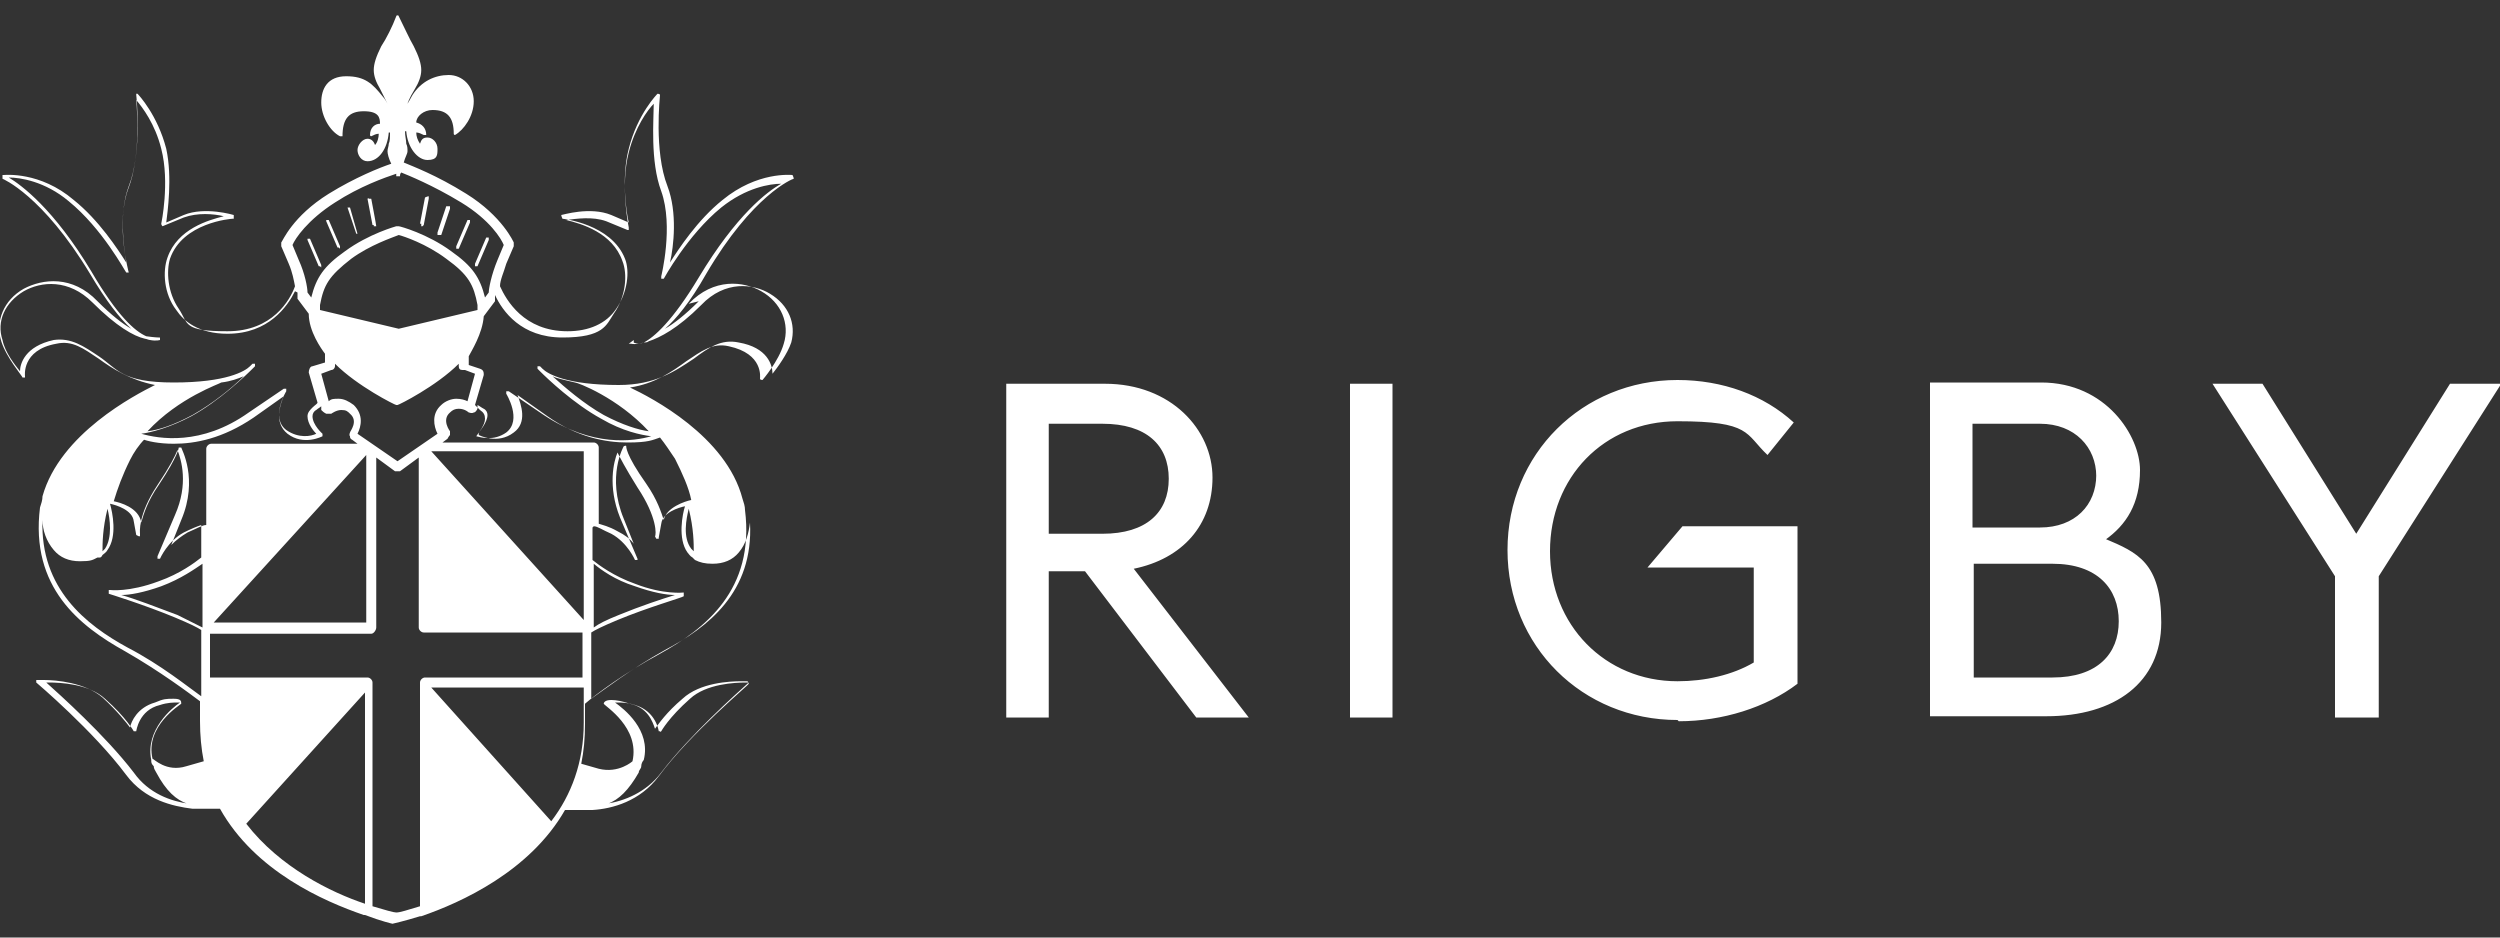 <?xml version="1.0" encoding="UTF-8"?>
<svg id="Layer_1" xmlns="http://www.w3.org/2000/svg" version="1.1" viewBox="0 0 200 75">
  <rect x="0" y="0" width="200" height="75" fill="#333333" stroke="none"/>
  <!-- Generator: Adobe Illustrator 29.5.1, SVG Export Plug-In . SVG Version: 2.1.0 Build 141)  -->
  <defs>
    <style>
      .st0 {
        fill: #fff;
      }
    </style>
  </defs>
  <path class="st0" d="M25.7,21.4v-.2c0,0-.9-2.1-.9-2.1h-.2c0,0,0,.1,0,.1l.9,2.1h.1c0,0,0,0,0,0ZM27.2,19.9v-.2c0,0-.9-2.1-.9-2.1h-.2c0,0,0,.1,0,.1l.9,2.1h.1c0,0,0,0,0,0ZM28.6,18.9v-.2c0,0-.6-2.1-.6-2.1h-.2c0,0,0,0,0,0l.7,2.1h.1c0,0,0,0,0,0ZM30,18.1h.1c0-.1-.4-2.2-.4-2.2h-.2c0-.1-.1,0-.1,0l.4,2.1h.1c0,.1,0,.1,0,.1ZM33.9,18l.4-2.1v-.2c-.1,0-.3.1-.3.1l-.4,2.1h.1c0,.1,0,.2,0,.2h.1ZM35.3,18.8l.7-2.1v-.2c0,0-.3,0-.3,0l-.7,2.1v.2c0,0,.1,0,.1,0h.1ZM36.7,19.9l.9-2.1v-.2c0,0-.2,0-.2,0l-.9,2.1v.2c0,0,.1,0,.1,0h.1ZM38.2,21.3l.9-2.1v-.2c0,0-.2,0-.2,0l-.9,2.1v.2c0,0,.1,0,.1,0h.1ZM50.7,27.2v.2c0,0,.3.2.8,0,.1,0,.3,0,.4-.1.9-.3,2.3-1,4.2-2.9,1.9-2,4.2-1.7,5.5-.9,1.5.9,2.1,2.4,1.7,3.9-.3.9-1.1,2-1.5,2.5,0-.7-.4-2.1-2.7-2.5-1.4-.3-2.4.4-3.6,1.3-1.5,1-3.1,2.1-6,2.1-4.2,0-5.7-.9-6.1-1.3-.1-.1-.2-.2-.2-.2h-.2s0,.2,0,.2c0,0,0,0,.2.2.6.6,2.7,2.6,4.9,3.8,1.7,1,3.2,1.3,4,1.4h0c-1.4.4-4.7.9-8.6-1.7l-2.8-1.9h-.2s0,.2,0,.2c0,0,1.3,2.1,0,3.1-1,.7-2,.4-2.4.3.2-.3.7-.9.7-1.4,0-.3-.1-.5-.4-.7-.2-.2-.3-.3-.4-.4l.7-2.4c0-.2,0-.4-.3-.5l-.9-.3v-.7c.2-.4,1.1-1.8,1.2-3.2l.9-1.2c0,0,0-.1,0-.2,0,0,0-.1,0-.3.6,1.3,2.1,3.4,5.4,3.4s3.5-1,4.1-1.9c1-1.4,1.1-3.2.7-4.2-.8-2.3-3.3-3-4.5-3.3.8-.1,2.1-.3,3.2.1l1.7.7h.1s0-.2,0-.2c0,0-.7-3.3,0-6,.5-2,1.5-3.4,2-3.9,0,1.2-.3,4.6.6,7,1,2.8,0,6.8,0,6.8v.2c0,0,.2,0,.2,0,0,0,1.9-3.5,4.6-5.7,2-1.6,3.9-1.9,4.8-1.9-1.1.6-3.6,2.5-6.6,7.5-2.1,3.5-3.6,4.8-4.4,5.2-.7.2-1,.1-1,.1h-.2ZM39.8,20.8c-.5,1.2-.7,2.3-.7,2.6l-.3.4c-.4-1.6-1-2.5-2.7-3.7-1.9-1.4-4.1-2-4.2-2h-.2c0,0-2.2.6-4.1,2-1.7,1.2-2.3,2.1-2.7,3.7l-.3-.4c0-.4-.2-1.5-.7-2.6l-.5-1.2c.2-.5,1.2-2,3.4-3.4,2-1.3,4-2,4.9-2.3v.2c0,0,.2,0,.2,0h.1c0-.1,0-.2.1-.3.5.2,2.5,1,4.8,2.4,2.3,1.4,3.2,2.9,3.4,3.4l-.5,1.2ZM23.8,23.4c0,.2,0,.3,0,.3,0,0,0,.1,0,.2l.9,1.2c0,1.4,1,2.8,1.3,3.2v.7c0,0-1,.3-1,.3-.2,0-.3.3-.3.5l.7,2.4c0,.1-.2.2-.4.4-.2.2-.4.4-.4.7,0,.6.5,1.2.7,1.4-.4.2-1.4.4-2.4-.3-1.3-1,0-3.1,0-3.1v-.2s-.2,0-.2,0l-2.8,1.9c-3.8,2.7-7.2,2.1-8.6,1.7h0c.8-.1,2.3-.5,4-1.4,2.2-1.2,4.3-3.2,4.9-3.8.1-.1.2-.2.2-.2v-.2s-.2,0-.2,0c0,0,0,0-.2.2-.4.4-1.9,1.3-6.1,1.3s-4.5-1.1-6-2.1c-1.2-.8-2.2-1.5-3.6-1.3-2.3.5-2.7,1.9-2.7,2.5-.4-.5-1.2-1.5-1.4-2.5-.5-1.5.2-3,1.7-3.9,1.4-.8,3.6-1,5.5.9,1.9,1.9,3.3,2.7,4.2,2.9.1,0,.3.1.4.1.5.1.8,0,.8,0v-.2c0,0-.1,0-.1,0,0,0-.3,0-1-.1-.9-.4-2.3-1.6-4.4-5.2-3-5-5.6-6.9-6.6-7.5.9,0,2.9.3,4.8,1.9,2.7,2.2,4.5,5.6,4.6,5.7h.2c0,0,0,0,0,0,0,0-1.1-4,0-6.8.9-2.4.7-5.8.6-7,.5.6,1.5,1.9,2,3.9.7,2.7,0,6,0,6h0c0,.1.1.2.1.2l1.7-.7c1.1-.4,2.4-.3,3.2-.1-1.2.3-3.7,1-4.5,3.3-.4,1.1-.3,2.9.7,4.2.6.9,1.8,1.9,4.1,1.9,3.3,0,4.8-2.2,5.4-3.4M17.7,30.6c.8-.1,1.3-.3,1.8-.5-.9.9-2.5,2.2-4.1,3.1-1.5.8-2.7,1.2-3.6,1.3,2.5-2.7,5.8-3.8,5.9-3.9M11.3,35.1c.5.2,1.4.4,2.6.4,1.7,0,3.9-.4,6.4-2.1l2.4-1.7c-.3.7-.8,2.1.3,3,1.3,1,2.8.2,2.8.2h0c0-.1,0-.2,0-.2,0,0-.8-.7-.8-1.4,0-.2.1-.4.3-.5.1-.1.3-.2.4-.3v.3c.1.1.2.2.4.3.1,0,.3,0,.4,0,0,0,.4-.3.8-.3s.5.1.7.3c.7.6,0,1.4,0,1.5,0,0-.1.2,0,.3,0,.1,0,.2.2.3l.4.3h-11.7c-.2,0-.4.2-.4.4v6.1c-.3,0-.8.3-1.5.6-.5.3-.9.6-1.3,1l.8-2c1.4-3.3,0-5.7,0-5.8h-.2c0,0,0,0,0,0,0,0,0,.6-1.6,3-.9,1.3-1.2,2.3-1.4,3h0c-.2-1.2-1.7-1.6-2.2-1.7.3-1,.7-2.1,1.3-3.3.3-.6.7-1.2,1.2-1.7M8.6,40.7c.2.8.4,2.3-.2,3.2l-.2.2c0-.6,0-1.8.4-3.4M14.2,49.2c-1.6-.6-3.4-1.3-4.5-1.6.7,0,1.8-.2,3.2-.7,1.6-.6,2.7-1.4,3.3-1.8v5.1c-.4-.2-1-.5-2-1M8,44.6q.1,0,.2-.2c.1-.1.3-.2.4-.4.8-1.1.4-3,.2-3.7.5.1,1.8.5,1.9,1.4l.2,1.1h0s.2.1.2.1h.1v-.2c0-.1-.2-1.5,1.4-3.9,1-1.5,1.4-2.3,1.6-2.8.3.8.9,2.7-.2,5.2l-1.4,3.3v.2c0,0,.2,0,.2,0,0,0,.6-1.4,1.9-2.1.6-.3,1.1-.5,1.4-.6v2.6c-.5.4-1.7,1.3-3.4,1.9-2.4.9-3.9.7-3.9.7h-.1c0,.1,0,.3,0,.3,0,0,2.9.9,5.3,1.9,1.2.5,1.8.8,2.1,1v5.3c-1-.7-3.2-2.5-5.9-3.9-3.3-1.8-7-4.7-6.8-10.2,0,.8.3,1.7.9,2.4.5.6,1.2.9,2.1.9s1-.1,1.4-.3M17,50.7h12.7c.2,0,.4-.3.4-.5v-13.6l1.5,1.1c0,0,.2,0,.2,0s.2,0,.2,0l1.5-1.1v13.6c0,.2.2.4.4.4h12.7v3.6h-12.6c-.2,0-.4.2-.4.4v17.9c-1,.3-1.6.5-1.9.5-.2,0-.9-.2-1.9-.5v-17.9c0-.2-.2-.4-.4-.4h-12.6v-3.5ZM19.7,65.9l9.5-10.5v16.9c-2.7-.9-6.8-2.9-9.5-6.4M34.5,55h12.2v2.8c0,3.2-1,5.8-2.6,7.9l-9.6-10.7ZM46.7,36.1v13.5l-12.2-13.5h12.2ZM29.3,36.4v13.4h-12.2c0,0,12.2-13.4,12.2-13.4ZM31.9,26.3l-6.3-1.5c0-.1,0-.3,0-.4.3-1.6.7-2.3,2.5-3.7,1.5-1.1,3.3-1.7,3.8-1.9.4.1,2.2.7,3.8,1.9,1.8,1.3,2.2,2.1,2.5,3.7,0,.1,0,.3,0,.4l-6.3,1.5ZM37.2,29.6l.8.3-.6,2.2c-.2-.1-.5-.2-.9-.2s-.9.2-1.2.5c-.8.7-.6,1.7-.3,2.3l-3.2,2.2-3.2-2.2c.3-.6.5-1.5-.3-2.3-.4-.3-.8-.5-1.2-.5s-.6,0-.8.2l-.6-2.2.8-.3c.2,0,.3-.2.3-.3v-.2c1.8,1.8,4.8,3.3,4.9,3.3h0s0,0,0,0h0s.1,0,.1,0h0s0,0,0,0c.1,0,3.1-1.5,4.9-3.3v.2c0,.2.1.3.3.3M35.4,35.4l.4-.3c0,0,.1-.2.2-.3,0-.1,0-.2,0-.3,0,0-.7-.9,0-1.5.2-.2.4-.3.7-.3.5,0,.8.3.8.3.1,0,.2.1.4,0,.1,0,.2-.1.3-.3v-.3c.2.1.3.2.5.3.2.1.3.3.3.5,0,.6-.7,1.4-.7,1.4h0c0,.1,0,.2,0,.2,0,0,1.5.8,2.8-.2,1.1-.8.6-2.2.3-3l2.4,1.7c2.4,1.7,4.7,2.1,6.4,2.1s2-.2,2.6-.4c.4.5.8,1.1,1.2,1.7.6,1.2,1.1,2.3,1.3,3.3-.5.1-2,.6-2.2,1.6h0c-.2-.6-.5-1.6-1.4-2.9-1.7-2.4-1.6-3-1.6-3h0c0-.1-.2,0-.2,0,0,0-1.4,2.4,0,5.8l.8,2c-.3-.4-.7-.7-1.3-1-.7-.4-1.2-.5-1.5-.6v-6.1c0-.2-.2-.4-.4-.4h-11.7ZM47.5,42.1c.3,0,.7.3,1.4.6,1.3.7,1.9,2.1,1.9,2.1h.2c0,0,0-.1,0-.1l-1.4-3.3c-1-2.5-.5-4.5-.2-5.2.2.4.6,1.2,1.6,2.8,1.6,2.4,1.5,3.8,1.4,3.9h0s.1.2.1.2h.2c0-.1,0-.1,0-.1l.2-1.1c.1-.9,1.4-1.3,1.9-1.4-.2.6-.6,2.6.2,3.7.1.1.2.3.4.4,0,0,.1.1.2.2.4.2.8.3,1.4.3.9,0,1.6-.3,2.1-.9.6-.7.8-1.6.9-2.4.3,5.6-3.4,8.4-6.8,10.2-2.7,1.5-4.9,3.2-5.9,3.9v-5.3c.3-.2.9-.5,2.1-1,2.4-1,5.2-1.8,5.3-1.9v-.2c0,0,0-.1,0-.1,0,0-1.6.2-3.9-.7-1.7-.6-2.9-1.5-3.4-1.9v-2.6ZM47.5,45.1c.6.5,1.7,1.3,3.3,1.8,1.4.5,2.5.7,3.2.7-1,.3-2.8.9-4.5,1.6-1,.4-1.6.7-2,1v-5.1ZM55.5,44.1l-.2-.2c-.7-.9-.4-2.4-.2-3.2.4,1.6.4,2.8.4,3.4M51.9,34.5c-.8-.1-2.1-.5-3.6-1.3-1.6-.9-3.1-2.2-4.1-3.1.4.2,1,.3,1.8.5.2,0,3.4,1.2,5.9,3.9M15.1,64.3c-1.4-.2-3.2-.8-4.4-2.5-2.3-3-6-6.3-7-7.2h.2c.9,0,3.2.1,4.5,1.3,1.7,1.5,2.3,2.6,2.3,2.6h.1c0,0,.1,0,.1,0,0,0,.2-1.7,1.9-2.1.6-.2,1.1-.2,1.4-.2s.2,0,.2,0c-.6.4-2.8,2.2-2.3,4.6,0,.2,0,.3.2.5,0,.2.1.3.2.5.8,1.5,1.6,2.2,2.5,2.5M48.6,64.3c.9-.3,1.7-1.1,2.5-2.5,0-.2.2-.3.2-.5,0-.2.1-.4.2-.5.6-2.4-1.6-4.1-2.3-4.6,0,0,.1,0,.2,0,.3,0,.8,0,1.4.2,1.7.5,1.9,2.1,1.9,2.1h.1c0,.1.1,0,.1,0,0,0,.6-1.1,2.3-2.6,1.3-1.2,3.6-1.3,4.5-1.3h.2c-1,.9-4.7,4.2-7,7.2-1.2,1.6-3,2.3-4.4,2.5M55.9,24.1c-1.1,1.1-2,1.8-2.7,2.2.9-.8,2-2.1,3.3-4.4,3.7-6.3,6.9-7.6,7-7.6h0c0-.1-.1-.3-.1-.3-.1,0-2.8-.3-5.6,2-2,1.6-3.5,3.9-4.2,5,.3-1.3.6-4-.2-6.1-1.1-2.8-.6-7.2-.6-7.3h0c0-.1-.2-.1-.2-.1,0,0-1.6,1.6-2.3,4.4-.6,2.3-.2,5.1,0,5.9l-1.4-.6c-1.7-.7-3.9,0-4,0h0c0,.1.1.3.1.3,0,0,3.9.4,5,3.2.4,1,.2,2.7-.7,4-.8,1.2-2.2,1.8-3.9,1.8-3.5,0-4.9-2.5-5.4-3.6,0-.5.3-1.1.5-1.8l.6-1.4c0,0,0-.2,0-.3,0,0-.9-2.1-3.8-3.9-2.4-1.5-4.3-2.2-5-2.5.1-.4.3-.7.3-.9s0-.4-.1-.6h0c0-.3-.1-.6-.1-1h.1c.1,1.3.9,2.3,1.7,2.3s.8-.4.8-.9-.4-.9-.8-.9-.5.2-.6.5c-.2-.3-.3-.6-.3-.9.2,0,.4.1.6.2h.2c0-.6-.4-.9-.8-1,0-.5.6-1,1.3-1,1.2,0,1.7.6,1.7,1.9h0c0,.1.1.1.1.1.7-.4,1.5-1.5,1.5-2.7s-.9-2.1-2-2.1-2.2.5-2.9,1.6c-.1.2-.4.7-.4.7,0,0,.1-.4.6-1.2.3-.5.5-1,.5-1.5s-.2-1.1-.6-1.9c-.3-.5-.8-1.6-1.2-2.4,0-.1-.2-.1-.2,0-.3.8-.8,1.8-1.2,2.4-.4.8-.6,1.4-.6,1.9s.2,1,.5,1.5c.2.4.6,1.2.6,1.2,0,0-.2-.4-.4-.6-.8-1-1.4-1.6-2.9-1.6s-2,1-2,2.1.7,2.3,1.5,2.7h.2c0-1.4.5-2,1.7-2s1.3.5,1.3,1c-.4,0-.8.3-.8.9h0c0,.1.1.1.1.1.2-.1.4-.2.6-.2,0,.3-.1.7-.3.9-.1-.3-.3-.5-.6-.5-.4,0-.8.5-.8.9s.3.9.8.9c.9,0,1.6-1,1.7-2.3h.1c0,.4,0,.7-.1.9h0c0,.2-.1.4-.1.6s.1.6.3,1c-.9.3-2.9,1.1-5,2.4-2.9,1.8-3.7,3.8-3.8,3.9,0,0,0,.2,0,.3l.6,1.4c.3.7.4,1.3.5,1.8-.4,1.1-1.8,3.6-5.4,3.6s-3.1-.6-3.9-1.8c-.9-1.3-1-3-.7-4,1-2.9,4.9-3.2,5-3.2h.1c0-.1,0-.3,0-.3,0,0-2.3-.7-4,0l-1.4.6c.1-.8.5-3.6,0-5.9-.7-2.7-2.2-4.3-2.3-4.4h-.1s0,.1,0,.1c0,0,.5,4.5-.6,7.3-.8,2.1-.4,4.8-.2,6.1-.7-1.1-2.2-3.4-4.2-5-2.7-2.3-5.5-2-5.6-2h-.1c0,.1,0,.3,0,.3,0,0,3.2,1.3,7,7.6,1.3,2.2,2.4,3.6,3.3,4.4-.7-.4-1.6-1.1-2.7-2.2-2-2.1-4.4-1.8-5.9-1-1.6.9-2.3,2.6-1.8,4.2.4,1.3,1.7,2.8,1.7,2.9h.2s0-.1,0-.1c0,0-.3-2.1,2.5-2.6,1.3-.3,2.2.4,3.4,1.2,1.1.8,2.5,1.7,4.5,2.1-1.6.8-7.6,3.9-9,8.9h0s0,0,0,0c0,.3-.1.6-.2.9-.8,6.4,3.2,9.5,6.8,11.5,2.8,1.6,5.2,3.4,6,4v1.6c0,1.1.1,2.2.3,3.2l-1.4.4c-1.6.5-2.6-.6-2.7-.6-.6-2.6,2.2-4.3,2.3-4.4h0c0-.2,0-.4-.6-.4s-.8,0-1.5.3c-1.4.4-1.9,1.5-2,2-.3-.4-1-1.3-2.2-2.4-1.4-1.2-3.7-1.4-4.7-1.4s-.5,0-.5,0h-.1c0,0,0,.2,0,.2,0,0,4.6,3.9,7.2,7.4,1.5,2,3.7,2.5,5.3,2.7.3,0,.5,0,.8,0,.6,0,1.1,0,1.4,0,2.8,5,8.3,7.4,11.5,8.5h.1c1.3.5,2.2.7,2.2.7h0s0,0,0,0h0s.9-.2,2.2-.6h.1c3.2-1.1,8.7-3.6,11.5-8.5.3,0,.8,0,1.4,0s.5,0,.8,0c1.6-.1,3.8-.7,5.3-2.7,2.6-3.5,7.2-7.3,7.2-7.4h0c0-.1-.1-.2-.1-.2,0,0-.2,0-.5,0-.9,0-3.3.1-4.7,1.4-1.3,1.1-1.9,2-2.2,2.4-.2-.6-.6-1.7-2-2-.6-.2-1.1-.3-1.5-.3-.5,0-.6.2-.6.3h0c.1.2,2.9,1.9,2.3,4.6,0,0-1.1,1-2.7.6l-1.4-.4c.2-1,.3-2,.3-3.2v-1.6c.8-.7,3.2-2.5,6-4,3.6-2,7.6-5.1,6.8-11.5,0-.3-.1-.6-.2-.9h0s0,0,0,0c-1.3-5-7.3-8.1-9-8.9,2-.3,3.4-1.3,4.5-2.1,1.2-.8,2.1-1.5,3.4-1.2,2.8.6,2.5,2.5,2.5,2.6h0c0,.1.2.1.2.1,0,0,1.3-1.5,1.7-2.9.5-1.6-.2-3.3-1.8-4.2-1.4-.8-3.8-1.1-5.8,1M88.2,42.7h-4.3v-8.8h4.3c3.5,0,5.3,1.7,5.3,4.4s-1.8,4.4-5.3,4.4M99.9,57.4l-9.2-11.9c3.9-.8,6.3-3.5,6.3-7.3s-3.3-7.5-8.6-7.5h-7.9v26.7h3.4v-11.7h2.9l8.9,11.7h4.1ZM108,57.4h3.4v-26.7h-3.4v26.7ZM134.3,57.7c3.5,0,7-1.1,9.5-3v-12.6h-9.2l-2.8,3.3h8.5v7.6c-1.7,1-3.9,1.5-6.1,1.5-5.8,0-10.2-4.5-10.2-10.4s4.3-10.4,10.2-10.4,5.4,1,7.2,2.7l2.1-2.6c-2.4-2.2-5.7-3.4-9.3-3.4-7.6,0-13.6,5.9-13.6,13.6s6,13.6,13.6,13.6M169.5,49.7c0,2.6-1.7,4.5-5.3,4.5h-6.3v-9.1h6.3c3.6,0,5.3,2,5.3,4.6M167.7,38c0,2.4-1.7,4.2-4.5,4.2h-5.4v-8.3h5.4c2.8,0,4.5,1.9,4.5,4.2M168.4,43.2c1.7-1.2,2.8-2.9,2.8-5.6s-2.7-7-7.9-7h-8.9v26.7h9.3c5.5,0,9.2-2.7,9.2-7.5s-1.9-5.6-4.5-6.7M200,30.7h-4l-7.5,12-7.5-12h-4l9.8,15.4v11.3h3.5v-11.3l9.8-15.4Z"/>
</svg>